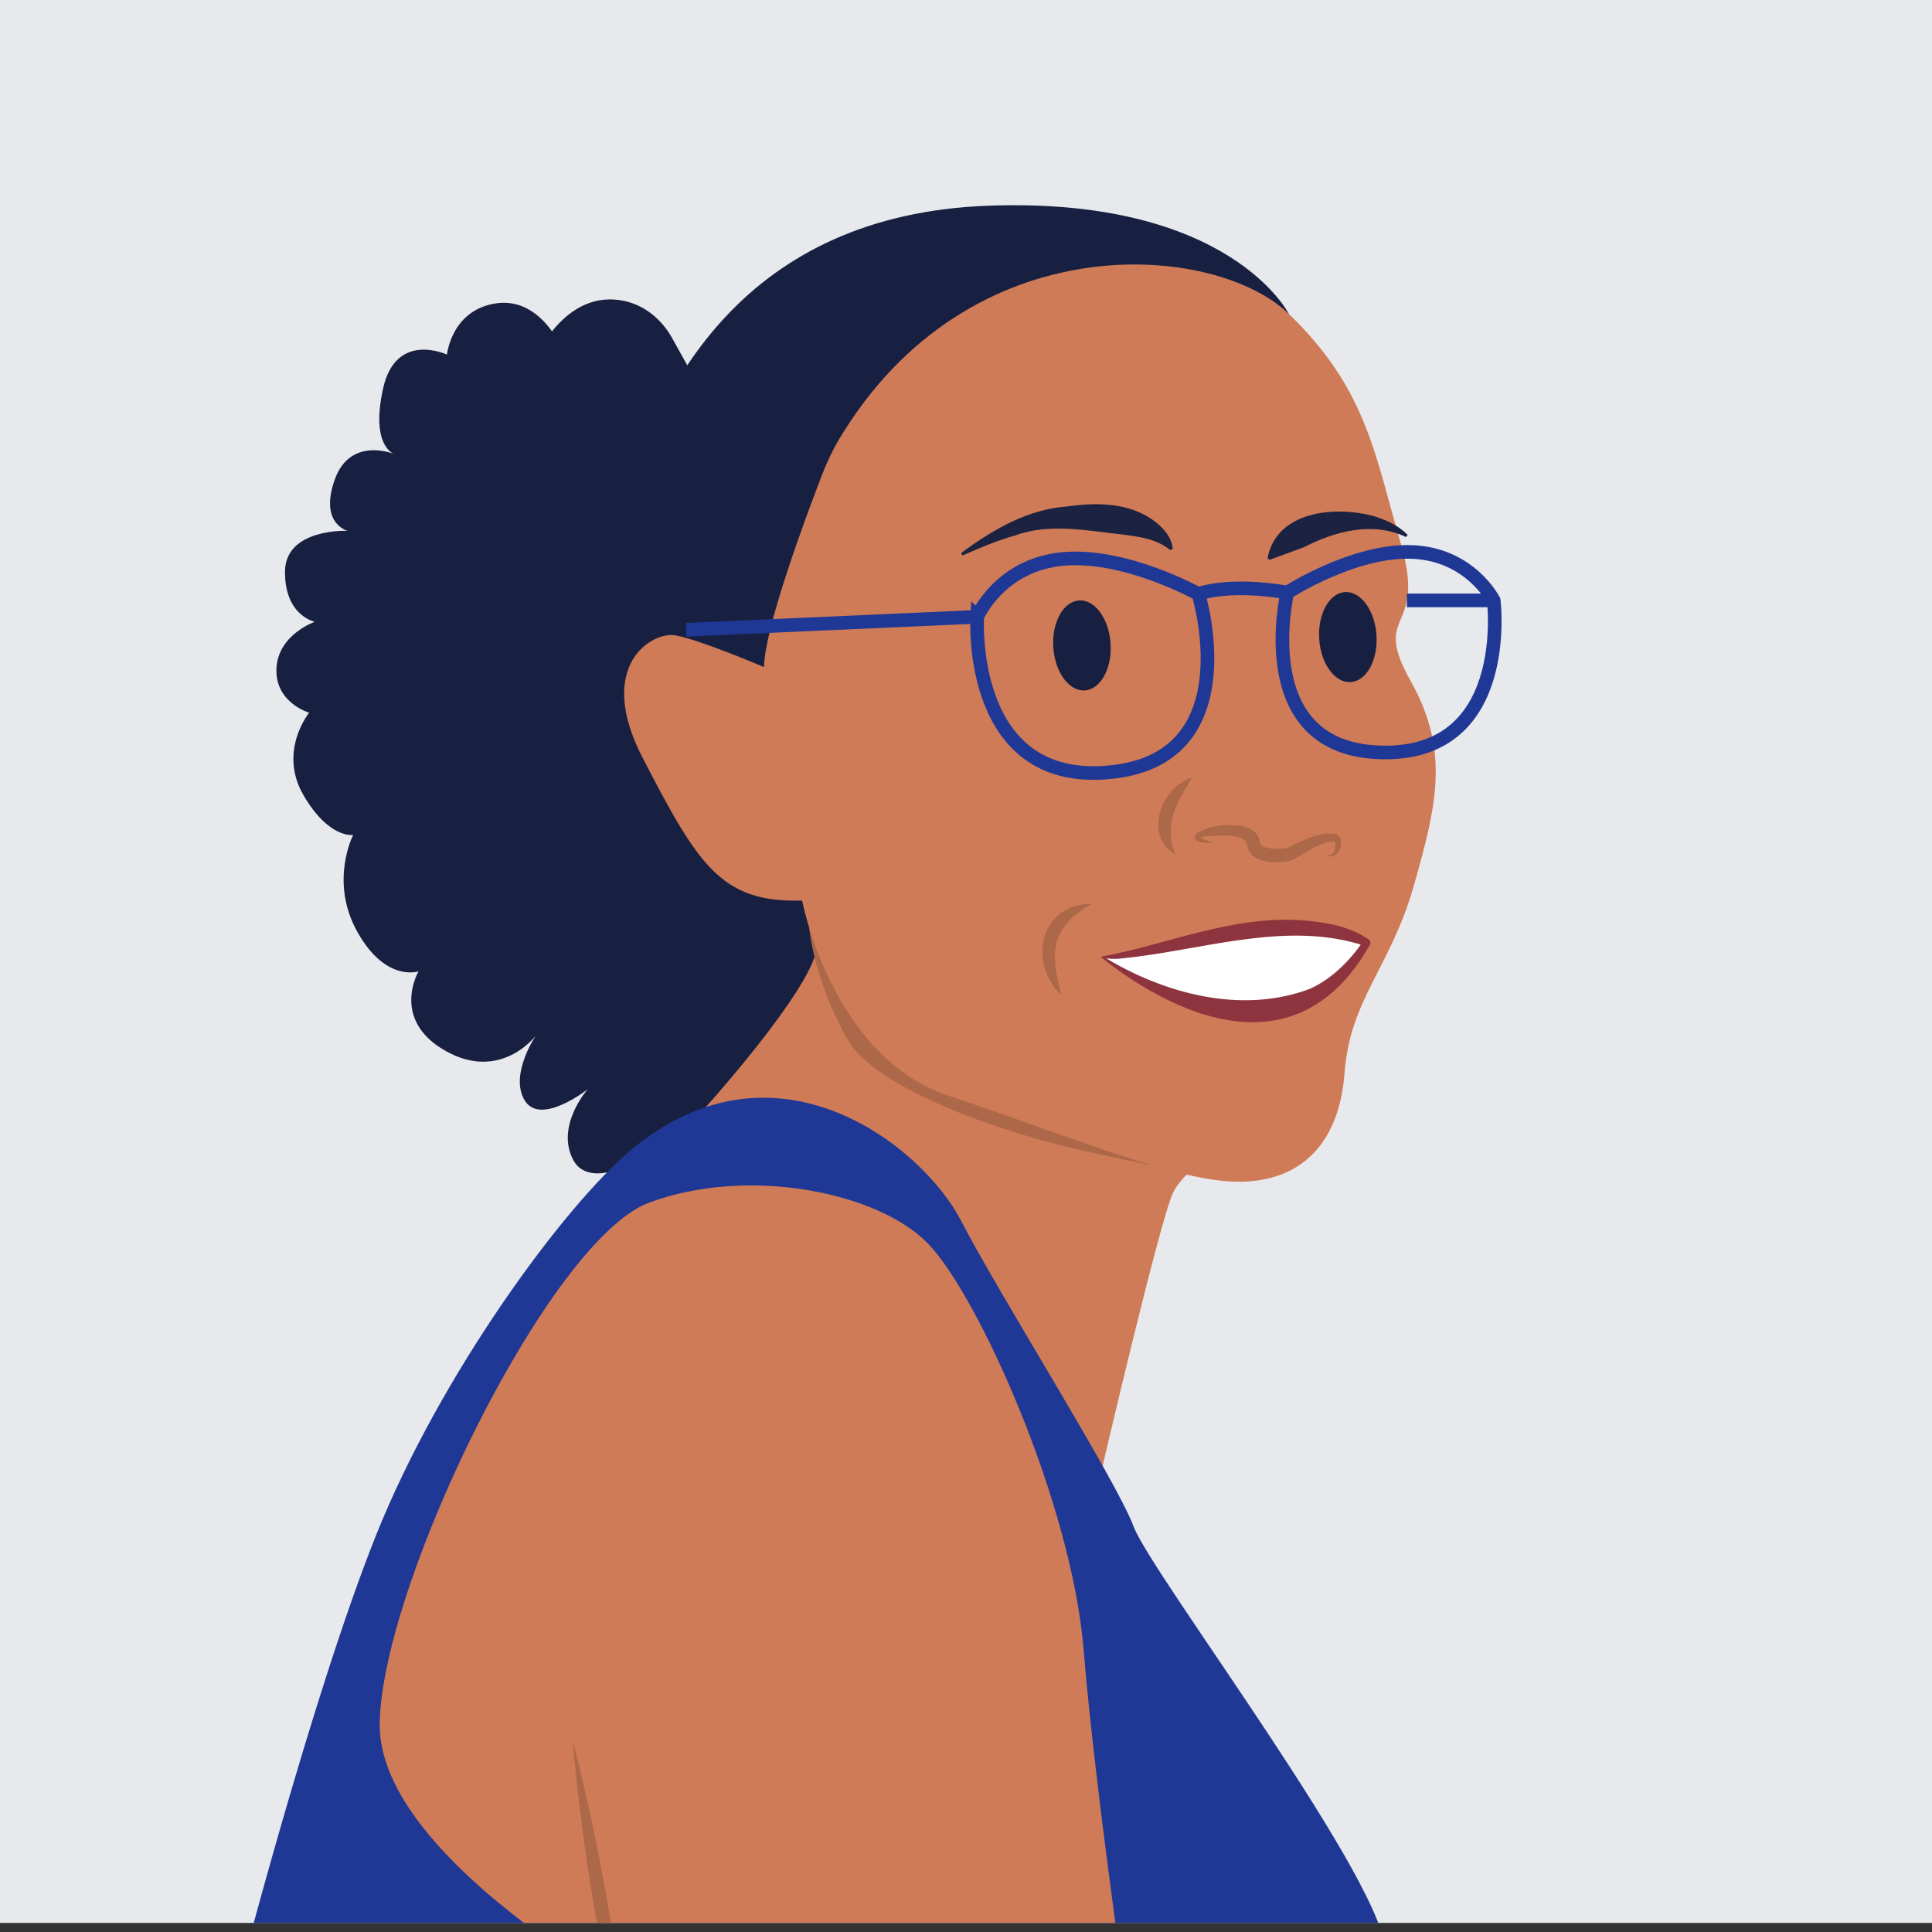 <?xml version="1.0" encoding="UTF-8"?><svg id="Calque_1" xmlns="http://www.w3.org/2000/svg" xmlns:xlink="http://www.w3.org/1999/xlink" viewBox="0 0 141.732 141.732"><rect x="0" y="0" width="141.732" height="141.732" fill="#333333" stroke="none"/><defs><style>.cls-1{clip-path:url(#clippath);}.cls-2,.cls-3{fill:none;}.cls-2,.cls-4,.cls-5,.cls-6,.cls-7,.cls-8,.cls-9,.cls-10,.cls-11{stroke-width:0px;}.cls-3{stroke:#203895;stroke-miterlimit:10;}.cls-4{fill:#182042;}.cls-5{fill:#1c2241;}.cls-6{fill:#203895;}.cls-7{fill:#ac6848;}.cls-8{fill:#cf7b57;}.cls-9{fill:#8e343e;}.cls-10{fill:#fff;}.cls-11{fill:#e8e9ec;}</style><clipPath id="clippath"><rect class="cls-2" x="-.327" y="-.665" width="142.385" height="141.732"/></clipPath></defs><g class="cls-1"><rect class="cls-11" x="-.327" y="-.665" width="142.385" height="141.732"/><path class="cls-4" d="m94.544,23.023s-4.297-8.575-22.007-7.934c-17.71.641-24.585,12.933-27.381,24.235-1.946,7.866-3.262,23.303,3.262,31.634,0,0,3.379,3.029,8.506,4.486l10.137-9.088,27.483-43.333Z"/><path class="cls-4" d="m41.129,25.389s-1.564-3.649-4.795-3.127c-3.232.521-3.544,3.753-3.544,3.753,0,0-3.753-1.772-4.691,2.502s.834,4.795.834,4.795c0,0-3.232-1.355-4.378,1.876s.938,3.753.938,3.753c0,0-4.587-.208-4.587,3.023s2.189,3.649,2.189,3.649c0,0-2.71.938-2.815,3.44s2.398,3.232,2.398,3.232c0,0-2.293,2.815-.417,6.046s3.649,2.919,3.649,2.919c0,0-1.772,3.414.313,7.127s4.481,2.88,4.481,2.88c0,0-2.083,3.544,1.982,5.838,4.065,2.293,6.621-1.122,6.621-1.122,0,0-1.971,2.894-.804,4.771s4.607-.834,4.607-.834c0,0-2.398,2.71-1.042,5.212s6.567-.417,6.463-2.815c0,0-1.042,5.316.73,8.027s7.401-3.44,7.401-3.44c0,0,1.772-14.803,1.772-15.741s-17.304-45.763-17.304-45.763Z"/><path class="cls-8" d="m91.413,83.018s-4.369,2.389-5.36,4.486-5.301,20.623-5.301,20.623c0,0-9.434-17.897-14.681-23.187-5.056-5.098-14.307-3.711-14.307-3.711,0,0,7.562-8.378,8.145-11.582l31.504,13.37Z"/><path class="cls-7" d="m59.362,68.046s.315,3.866,2.849,8.258c2.022,3.505,10.865,6.641,16.764,7.996s8.839,1.791,8.839,1.791l-28.452-18.045Z"/><path class="cls-8" d="m56.05,48.937s-4.744-2.023-6.525-2.33c-1.689-.291-5.884,2.214-2.389,8.972,4.084,7.896,5.768,10.661,11.71,10.486,0,0,2.156,11.477,10.778,14.332s16.371,6.175,20.973,6.292,7.632-2.563,8.04-7.981,3.379-7.748,5.068-13.691,2.68-9.904-.233-15.089,1.223-3.437-.699-10.02-2.505-11.36-8.229-16.884c-5.455-5.264-23.492-6.723-32.995,9.216-.51.855-.923,1.761-1.281,2.69-1.252,3.249-4.172,11.126-4.218,14.008Z"/><path class="cls-6" d="m17.367,145.733s5.505-21.322,10.224-33.12,13.782-24.126,18.671-28.226c10.662-8.943,21.44-.262,24.236,5.156s11.36,18.963,12.671,22.459,18.963,26.741,18.439,31.372-84.241,2.359-84.241,2.359Z"/><path class="cls-8" d="m50.749,148.704c-1.835-.786-23.158-11.972-22.895-22.371s12.496-35.392,19.75-38.101c7.253-2.709,16.778-.786,20.449,2.971s10.574,19.05,11.448,29.886,3.845,30.76,3.845,30.76l-32.595-3.146Z"/><path class="cls-7" d="m42.01,127.644c2.084,8.152,3.513,16.523,4.252,24.905-2.084-8.153-3.513-16.523-4.252-24.905h0Z"/><path class="cls-5" d="m70.504,40.579c2.272-1.697,4.89-3.228,7.799-3.426,2.146-.307,4.63-.305,6.47,1.144.614.481,1.2,1.153,1.259,1.987l-.191.06c-1.068-.849-2.313-.972-3.562-1.139-2.516-.274-5.296-.846-7.809.077-1.307.374-2.592.904-3.861,1.467l-.105-.17h0Z"/><path class="cls-5" d="m92.985,40.95c.672-3.472,4.905-3.84,7.714-3.112.952.287,1.882.691,2.571,1.409l-.131.151c-2.424-1.171-5.232-.416-7.449.732,0,0-2.543.936-2.543.936,0,0-.163-.116-.163-.116h0Z"/><path class="cls-3" d="m71.688,45.249s1.607-3.77,6.209-4.236,10.02,2.563,10.02,2.563c0,0,3.624,11.766-6.059,13.024-10.953,1.424-10.171-11.352-10.171-11.352Z"/><path class="cls-3" d="m109.579,44.045s-1.715-3.397-6.008-3.553-9.132,2.977-9.132,2.977c0,0-2.652,11.121,6.396,11.706,10.235.662,8.744-11.13,8.744-11.13Z"/><path class="cls-3" d="m87.917,43.577s2.091-.858,6.522-.109"/><line class="cls-3" x1="71.688" y1="45.249" x2="50.341" y2="46.199"/><line class="cls-3" x1="109.579" y1="44.045" x2="103.211" y2="44.045"/><path class="cls-7" d="m87.451,57.035c-1.149,1.877-2.12,3.528-1.223,5.651-2.367-1.387-1.066-4.95,1.223-5.651h0Z"/><path class="cls-7" d="m89.024,61.812c-.363,0-1.692.099-1.313-.603.931-.662,2.105-.733,3.252-.643.487.042,1.37.416,1.443,1.151.03.142.057.271.209.352.391.229,1.202.247,1.841.147l-.154.057c1.117-.529,2.281-1.238,3.599-1.11,1.03.254.231,2.215-.663,1.524.639.225.832-.51.678-.96-1.087.006-2.148.859-3.13,1.373-.404.159-.948.149-1.387.152-.647.002-1.596-.261-1.863-1.03-.059-.179-.062-.357-.112-.465-.569-.601-1.872-.463-2.726-.425-.23.027-.504.061-.697.14-.009.007.02-.052-.017-.091.222.205.682.311,1.04.431h0Z"/><path class="cls-7" d="m80.128,66.298c-2.506,1.373-3.152,3.041-2.518,5.648.085.338.174.68.228,1.052-2.493-2.463-1.52-6.693,2.29-6.7h0Z"/><path class="cls-10" d="m80.868,70.201s12.875,9.671,19.4-1.049c0,0-2.796-1.631-8.156-.932s-9.962,2.214-11.244,1.981Z"/><path class="cls-9" d="m80.925,70.226c.024-.006.028-.046.019-.05,0,0,.033.02.033.02.127.078.385.234.518.31,4.36,2.516,9.806,3.853,14.624,2.025,1.611-.741,2.911-2.058,3.912-3.522,0,0,.096.381.096.381-5.456-1.796-11.247.102-16.762.797-.749.063-1.749.297-2.442.039h0Zm-.115-.05c4.79-.871,9.526-3.028,14.7-2.662,1.691.134,3.431.401,4.911,1.411.122.083.156.246.081.371-4.547,8.1-12.046,6.484-18.567,1.808-.166-.138-.676-.489-.835-.631-.067-.069-.295-.193-.29-.296h0Z"/><ellipse class="cls-4" cx="79.371" cy="47.349" rx="2.105" ry="3.308" transform="translate(-2.833 5.109) rotate(-3.622)"/><ellipse class="cls-4" cx="98.878" cy="46.737" rx="2.105" ry="3.308" transform="translate(-2.755 6.34) rotate(-3.622)"/><path class="cls-4" d="m39.355,26.146s2.163-5.029,6.495-4.057c1.483.333,2.71,1.372,3.45,2.7l2.964,5.323-7.107,9.212-5.801-13.178Z"/></g></svg>
